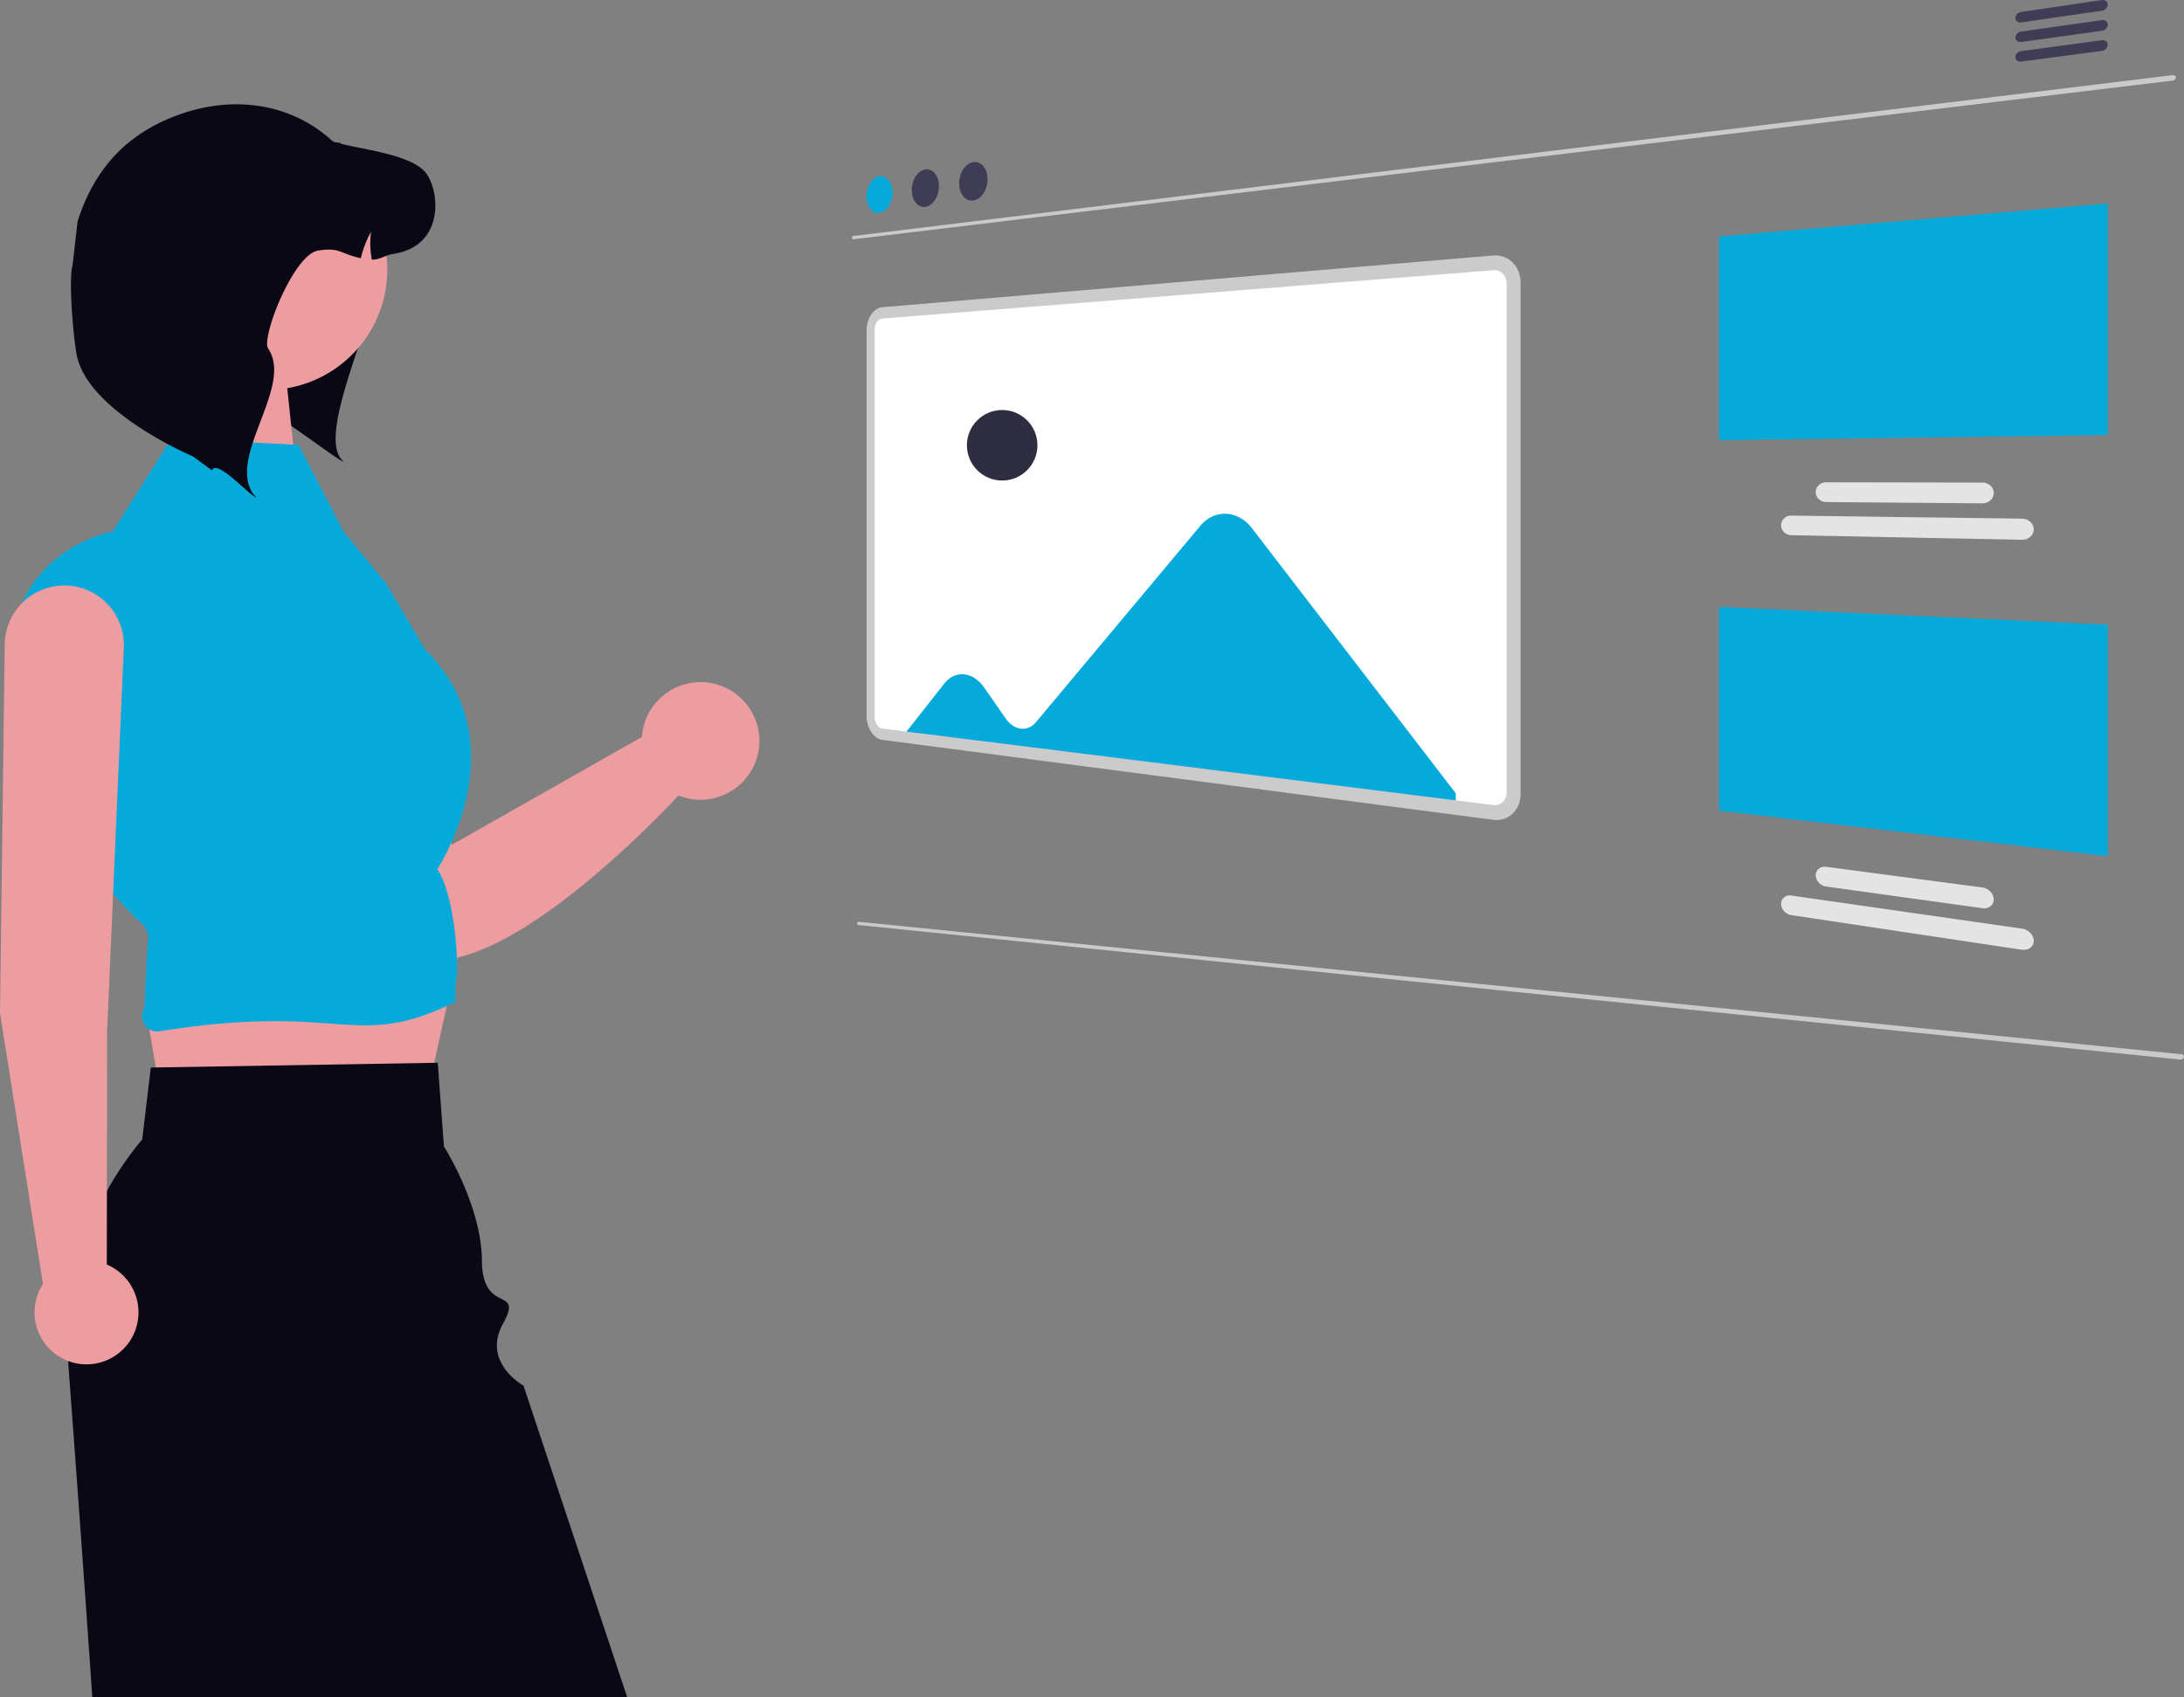 <svg xmlns="http://www.w3.org/2000/svg" width="296.008" height="230.105" viewBox="0 0 296.008 230.105">
  <rect x="0" y="0" width="296.008" height="230.105" fill="#808080" stroke="none"/>
  <g id="undraw_browsing_z5g5_1_" data-name="undraw_browsing_z5g5 (1)" transform="translate(-821.753 -211.926)">
    <g id="Gruppe_68" data-name="Gruppe 68" transform="translate(821.753 226.066)">
      <path id="Pfad_301" data-name="Pfad 301" d="M336.527,190.979c.32.745,10.176.666,10.628,1.329,3.48,5.121-9.066,26.91-5.585,32.038l.485.578c-1.135-.523-7.52-5.383-10.993-7.466a21.786,21.786,0,0,0-4.813-3.962Z" transform="translate(-295.464 -176.424)" fill="#090814"/>
      <path id="Pfad_302" data-name="Pfad 302" d="M184.7,308.955a8.163,8.163,0,0,1,12.367,4.829l14.979,39.027L237.792,338.2a7.971,7.971,0,1,1,4.972,7.928c-5.422,5.787-28.928,29.512-38.659,20.242-8.179-7.792-19.984-37.991-22.825-48.419a8.164,8.164,0,0,1,3.419-8.99Z" transform="translate(-150.793 -252.43)" fill="#ed9da0"/>
      <path id="Pfad_303" data-name="Pfad 303" d="M12.771.368,0,0V18.468H14.679Z" transform="translate(25.915 35.774)" fill="#ed9da0"/>
      <path id="Pfad_304" data-name="Pfad 304" d="M159.807,349.883l-4.727,21.364-34.563,3.127-3.176-18.6Z" transform="translate(-97.776 -234.312)" fill="#ed9da0"/>
      <path id="Pfad_305" data-name="Pfad 305" d="M232.459,562.523c.016.306.035.61.057.916.333,4.427.71,9.532,1.121,15.127.647,8.879,1.368,18.988,2.1,29.566h72.5l-14.061-42.261s-5.677-3.126-2.787-8.376-2.8-1.066-2.848-8.565-5.149-15.477-5.149-15.477l-.837-11.353-.477.01-37.726.629-.688.013L242.5,532.5a43.092,43.092,0,0,0-10.043,30.025Z" transform="translate(-223.224 -392.167)" fill="#090814"/>
      <path id="Pfad_306" data-name="Pfad 306" d="M332.386,280.057l-17.2-.888L307.193,291.8s-15.034,2.515-13.993,20.231,18.293,33.263,18.293,33.263l.542,1.132-.164,2.055-.379,7.987h0a2.034,2.034,0,0,0,1.929,3.1c25.424-4.048,26.278,2.766,40.222-3.98v-2.336c.66-2.4-.118-12.246-2.441-15.687,0,0,11.309-16.991-1.674-29.788l-5.209-8.859-5.831-7.113Z" transform="translate(-291.927 -233.884)" fill="#06aada"/>
      <circle id="Ellipse_39" data-name="Ellipse 39" cx="16.314" cy="16.314" r="16.314" transform="translate(19.864 6.091)" fill="#ed9da0"/>
      <path id="Pfad_307" data-name="Pfad 307" d="M323.62,196.96s1.74,1.295,2.552,1.866c.614-1.578,4.909,3.23,6.044,3.753l-.485-.578c-3.48-5.128,5.526-14.566,2.046-19.687-.976-1.435,3.434-12.773,6.8-13.284,2.989-.452,2.863.412,5.759,1.043a14.494,14.494,0,0,1,1.388-3.594,11.873,11.873,0,0,0,.113,3.786c1.03.04,1.84-.616,2.936-.784,6.994-1.069,6.284-8.635,4.337-11.033s-8.435-3.107-11.425-3.886c-.272-.266-.89-.1-1.162-.352-5.728-5.242-13.389-6.11-20.284-3.787-7.352,2.478-11.936,7.274-14.289,14.667l-.675,5.918c-.605,1.9.156,10.754.675,12.682C309.961,191.184,323.62,196.96,323.62,196.96Z" transform="translate(-297.436 -149.207)" fill="#090814"/>
      <path id="Pfad_308" data-name="Pfad 308" d="M422.492,394.379l.642-50.019a8.074,8.074,0,0,1,8.073-7.947h0a8.074,8.074,0,0,1,8.063,8.5l-2.26,51.939-.043,31.618a7.046,7.046,0,1,1-8.651,2.635Z" transform="translate(-422.492 -271.182)" fill="#ed9da0"/>
    </g>
    <g id="Gruppe_69" data-name="Gruppe 69" transform="translate(937.238 211.926)">
      <path id="Pfad_309" data-name="Pfad 309" d="M478,182.333,299.163,203.847a.107.107,0,0,1-.061-.01.139.139,0,0,1-.05-.042.211.211,0,0,1-.033-.067.29.29,0,0,1-.012-.085.322.322,0,0,1,.012-.088.28.28,0,0,1,.034-.074.2.2,0,0,1,.05-.054.13.13,0,0,1,.061-.025L478,181.593a.475.475,0,0,1,.168.009.384.384,0,0,1,.138.063.314.314,0,0,1,.093.107.3.3,0,0,1,.034.139.351.351,0,0,1-.034.148.444.444,0,0,1-.093.129.523.523,0,0,1-.138.1A.536.536,0,0,1,478,182.333Z" transform="translate(-299.007 -171.407)" fill="#cacaca"/>
      <path id="Pfad_310" data-name="Pfad 310" d="M478.326,708.645,299.122,690.4a.108.108,0,0,1-.057-.023.138.138,0,0,1-.039-.052.212.212,0,0,1-.018-.074.292.292,0,0,1,.007-.085.321.321,0,0,1,.031-.083.281.281,0,0,1,.05-.065.2.2,0,0,1,.06-.041.131.131,0,0,1,.065-.011l179.268,17.952a.475.475,0,0,1,.162.046.382.382,0,0,1,.121.091.314.314,0,0,1,.067.124.3.3,0,0,1,0,.143.351.351,0,0,1-.066.138.443.443,0,0,1-.119.106.521.521,0,0,1-.155.064.533.533,0,0,1-.175.014Z" transform="translate(-298.327 -565.004)" fill="#cacaca"/>
      <path id="Pfad_311" data-name="Pfad 311" d="M307.315,227.453a1.221,1.221,0,0,1,.686.093,1.516,1.516,0,0,1,.563.449,2.285,2.285,0,0,1,.381.737,3.169,3.169,0,0,1,.139.952,3.573,3.573,0,0,1-.139.991,3.176,3.176,0,0,1-.381.845,2.293,2.293,0,0,1-.563.609,1.5,1.5,0,0,1-.686.284,1.221,1.221,0,0,1-.683-.1,1.531,1.531,0,0,1-.555-.456,2.3,2.3,0,0,1-.373-.733,3.176,3.176,0,0,1-.136-.941,3.576,3.576,0,0,1,.137-.98,3.189,3.189,0,0,1,.373-.838,2.319,2.319,0,0,1,.555-.612,1.52,1.52,0,0,1,.683-.3Z" transform="translate(-303.608 -203.559)" fill="#06aada"/>
      <path id="Pfad_312" data-name="Pfad 312" d="M327.927,224.329a1.3,1.3,0,0,1,.718.093,1.572,1.572,0,0,1,.592.457,2.31,2.31,0,0,1,.4.753,3.17,3.17,0,0,1,.146.974,3.583,3.583,0,0,1-.148,1.015,3.225,3.225,0,0,1-.4.864,2.379,2.379,0,0,1-.589.624,1.6,1.6,0,0,1-.718.3,1.3,1.3,0,0,1-.714-.1,1.588,1.588,0,0,1-.581-.465,2.327,2.327,0,0,1-.391-.749,3.176,3.176,0,0,1-.143-.962,3.584,3.584,0,0,1,.143-1,3.238,3.238,0,0,1,.39-.859,2.4,2.4,0,0,1,.581-.629,1.615,1.615,0,0,1,.714-.306Z" transform="translate(-318.005 -201.367)" fill="#3f3d56"/>
      <path id="Pfad_313" data-name="Pfad 313" d="M349.5,221.055a1.391,1.391,0,0,1,.752.092,1.635,1.635,0,0,1,.617.467,2.337,2.337,0,0,1,.418.769,3.172,3.172,0,0,1,.154,1,3.592,3.592,0,0,1-.153,1.038,3.279,3.279,0,0,1-.419.888,2.471,2.471,0,0,1-.617.641,1.7,1.7,0,0,1-.752.3,1.389,1.389,0,0,1-.748-.1,1.649,1.649,0,0,1-.608-.473,2.354,2.354,0,0,1-.407-.765,3.178,3.178,0,0,1-.148-.982,3.6,3.6,0,0,1,.148-1.027,3.288,3.288,0,0,1,.407-.88,2.5,2.5,0,0,1,.609-.645A1.719,1.719,0,0,1,349.5,221.055Z" transform="translate(-333.076 -199.07)" fill="#3f3d56"/>
      <path id="Pfad_314" data-name="Pfad 314" d="M838.457,148.968l-10.905,1.577a.822.822,0,0,1-.306-.011.665.665,0,0,1-.25-.116.575.575,0,0,1-.168-.2.586.586,0,0,1-.062-.265.706.706,0,0,1,.062-.284.871.871,0,0,1,.168-.249.977.977,0,0,1,.25-.188.957.957,0,0,1,.306-.1l10.9-1.613a.888.888,0,0,1,.323.009.709.709,0,0,1,.264.116.581.581,0,0,1,.243.481.71.71,0,0,1-.065.293.9.9,0,0,1-.177.259,1.038,1.038,0,0,1-.587.3Z" transform="translate(-669.099 -147.506)" fill="#3f3d56"/>
      <path id="Pfad_315" data-name="Pfad 315" d="M838.458,158.083l-10.9,1.51a.823.823,0,0,1-.306-.013.673.673,0,0,1-.25-.116.582.582,0,0,1-.168-.2.59.59,0,0,1-.062-.269.7.7,0,0,1,.062-.284.864.864,0,0,1,.168-.248.97.97,0,0,1,.25-.185.952.952,0,0,1,.306-.1l10.9-1.546a.888.888,0,0,1,.323.011.713.713,0,0,1,.264.118.581.581,0,0,1,.243.48.709.709,0,0,1-.065.292.887.887,0,0,1-.178.256,1.029,1.029,0,0,1-.587.3Z" transform="translate(-669.099 -153.899)" fill="#3f3d56"/>
      <path id="Pfad_316" data-name="Pfad 316" d="M838.457,167.2l-10.905,1.44a.824.824,0,0,1-.306-.015.678.678,0,0,1-.25-.118.581.581,0,0,1-.23-.468.7.7,0,0,1,.061-.283.856.856,0,0,1,.168-.247.962.962,0,0,1,.25-.185.946.946,0,0,1,.306-.1l10.9-1.477a.888.888,0,0,1,.323.013.718.718,0,0,1,.264.12.6.6,0,0,1,.178.207.592.592,0,0,1,.065.274.7.7,0,0,1-.066.292.883.883,0,0,1-.178.256,1.022,1.022,0,0,1-.587.29Z" transform="translate(-669.099 -160.291)" fill="#3f3d56"/>
      <path id="Pfad_317" data-name="Pfad 317" d="M692.359,244.3l52.675-4.461v31.4l-52.675.687Z" transform="translate(-574.845 -212.254)" fill="#06aada"/>
      <path id="Pfad_318" data-name="Pfad 318" d="M753.136,384.766l-31.283-.622a1.405,1.405,0,0,1-.962-.407,1.356,1.356,0,0,1-.291-.425,1.3,1.3,0,0,1-.107-.516,1.271,1.271,0,0,1,.107-.511,1.294,1.294,0,0,1,.291-.416,1.34,1.34,0,0,1,.432-.277,1.385,1.385,0,0,1,.531-.1l31.282.412a1.757,1.757,0,0,1,.62.121,1.649,1.649,0,0,1,.507.314,1.468,1.468,0,0,1,.343.46,1.314,1.314,0,0,1,.126.56,1.288,1.288,0,0,1-.126.555,1.4,1.4,0,0,1-.343.449,1.58,1.58,0,0,1-.508.3,1.727,1.727,0,0,1-.62.1Z" transform="translate(-594.575 -311.592)" fill="#e4e4e4"/>
      <path id="Pfad_319" data-name="Pfad 319" d="M758.783,369.21l-21.178-.178a1.45,1.45,0,0,1-.544-.111,1.415,1.415,0,0,1-.444-.29,1.352,1.352,0,0,1-.3-.427,1.294,1.294,0,0,1,0-1.04,1.331,1.331,0,0,1,.3-.424,1.394,1.394,0,0,1,.444-.286,1.442,1.442,0,0,1,.544-.1l21.178.037a1.685,1.685,0,0,1,.6.111,1.581,1.581,0,0,1,.495.3,1.426,1.426,0,0,1,.333.451,1.3,1.3,0,0,1,0,1.1,1.407,1.407,0,0,1-.333.448,1.56,1.56,0,0,1-.495.3,1.675,1.675,0,0,1-.6.106Z" transform="translate(-605.597 -300.971)" fill="#e4e4e4"/>
      <path id="Pfad_320" data-name="Pfad 320" d="M692.359,422.913l52.675,2.4v31.4l-52.675-6.177Z" transform="translate(-574.845 -340.636)" fill="#06aada"/>
      <path id="Pfad_321" data-name="Pfad 321" d="M753.133,561.211l-31.283-4.7a1.56,1.56,0,0,1-.531-.185,1.685,1.685,0,0,1-.432-.348,1.619,1.619,0,0,1-.291-.462,1.4,1.4,0,0,1-.107-.529,1.176,1.176,0,0,1,.107-.5,1.078,1.078,0,0,1,.291-.378,1.136,1.136,0,0,1,.432-.222,1.323,1.323,0,0,1,.531-.028l31.283,4.488a1.93,1.93,0,0,1,.62.2,1.974,1.974,0,0,1,.507.38,1.76,1.76,0,0,1,.343.505,1.426,1.426,0,0,1,.126.577,1.183,1.183,0,0,1-.126.54,1.16,1.16,0,0,1-.343.4,1.35,1.35,0,0,1-.508.231,1.664,1.664,0,0,1-.62.019Z" transform="translate(-594.572 -432.455)" fill="#e4e4e4"/>
      <path id="Pfad_322" data-name="Pfad 322" d="M758.779,546.408,737.6,543.471a1.6,1.6,0,0,1-.544-.18,1.7,1.7,0,0,1-.444-.348,1.61,1.61,0,0,1-.3-.464,1.393,1.393,0,0,1-.111-.535,1.185,1.185,0,0,1,.111-.5,1.11,1.11,0,0,1,.3-.385,1.179,1.179,0,0,1,.444-.228,1.373,1.373,0,0,1,.544-.033l21.178,2.8a1.844,1.844,0,0,1,.6.191,1.891,1.891,0,0,1,.495.37,1.709,1.709,0,0,1,.333.494,1.413,1.413,0,0,1,.123.567,1.192,1.192,0,0,1-.123.534,1.167,1.167,0,0,1-.333.4,1.327,1.327,0,0,1-.495.234,1.605,1.605,0,0,1-.6.027Z" transform="translate(-605.593 -423.289)" fill="#e4e4e4"/>
      <path id="Pfad_323" data-name="Pfad 323" d="M391.8,341.272l-82.818-10.6a1.356,1.356,0,0,1-.621-.257,2.047,2.047,0,0,1-.506-.545,2.831,2.831,0,0,1-.34-.755,3.217,3.217,0,0,1-.125-.888v-52.3a3.16,3.16,0,0,1,.125-.883,2.688,2.688,0,0,1,.34-.74,1.912,1.912,0,0,1,.505-.522,1.3,1.3,0,0,1,.621-.228l82.818-6.781a2.436,2.436,0,0,1,1.935.708,2.688,2.688,0,0,1,.592.894,3.014,3.014,0,0,1,.218,1.136v69.152a2.937,2.937,0,0,1-.218,1.126,2.524,2.524,0,0,1-.592.867,2.317,2.317,0,0,1-.873.523A2.415,2.415,0,0,1,391.8,341.272Z" transform="translate(-304.885 -231.132)" fill="#fff"/>
      <path id="Pfad_324" data-name="Pfad 324" d="M369.995,382.56a5.487,5.487,0,0,0-.747-.794,4.9,4.9,0,0,0-.851-.594,4.426,4.426,0,0,0-.925-.381,4.116,4.116,0,0,0-.97-.154,4.016,4.016,0,0,0-.968.081,4.136,4.136,0,0,0-.918.308,4.448,4.448,0,0,0-.842.518,4.919,4.919,0,0,0-.74.718l-22.284,26.63a2.531,2.531,0,0,1-.962.725,2.16,2.16,0,0,1-1.086.152,2.513,2.513,0,0,1-1.078-.4,3.465,3.465,0,0,1-.943-.931l-2.952-4.244a4.615,4.615,0,0,0-1.281-1.269,3.237,3.237,0,0,0-1.442-.518,2.788,2.788,0,0,0-1.429.242,3.386,3.386,0,0,0-1.244,1.005l-5.34,6.777,74.657,9.426v-1.326Z" transform="translate(-315.827 -310.988)" fill="#06aada"/>
      <path id="Pfad_325" data-name="Pfad 325" d="M390.537,339.913l-82.818-10.837a1.82,1.82,0,0,1-.832-.347,2.746,2.746,0,0,1-.676-.732,3.8,3.8,0,0,1-.454-1.011,4.316,4.316,0,0,1-.167-1.187V273.6a4.234,4.234,0,0,1,.167-1.18,3.606,3.606,0,0,1,.454-.99,2.565,2.565,0,0,1,.676-.7,1.738,1.738,0,0,1,.832-.308l82.818-7.015a3.266,3.266,0,0,1,2.6.945,3.6,3.6,0,0,1,.8,1.2,4.038,4.038,0,0,1,.294,1.527v69.333a3.938,3.938,0,0,1-.294,1.513,3.381,3.381,0,0,1-.8,1.163,3.107,3.107,0,0,1-1.173.7,3.238,3.238,0,0,1-1.426.126Zm-82.818-67.954a.854.854,0,0,0-.41.148,1.258,1.258,0,0,0-.333.344,1.772,1.772,0,0,0-.225.488,2.084,2.084,0,0,0-.083.583v52.406a2.124,2.124,0,0,0,.083.586,1.866,1.866,0,0,0,.225.5,1.347,1.347,0,0,0,.333.361.893.893,0,0,0,.41.168l82.818,10.369a1.592,1.592,0,0,0,.7-.066,1.529,1.529,0,0,0,.574-.346,1.664,1.664,0,0,0,.388-.571,1.937,1.937,0,0,0,.143-.74v-68.97a1.988,1.988,0,0,0-.143-.748,1.775,1.775,0,0,0-.388-.589,1.607,1.607,0,0,0-1.274-.47Z" transform="translate(-303.623 -228.774)" fill="#cbcbcb"/>
      <circle id="Ellipse_40" data-name="Ellipse 40" cx="4.78" cy="4.78" r="4.78" transform="translate(15.564 55.584)" fill="#2f2e41"/>
    </g>
  </g>
</svg>
